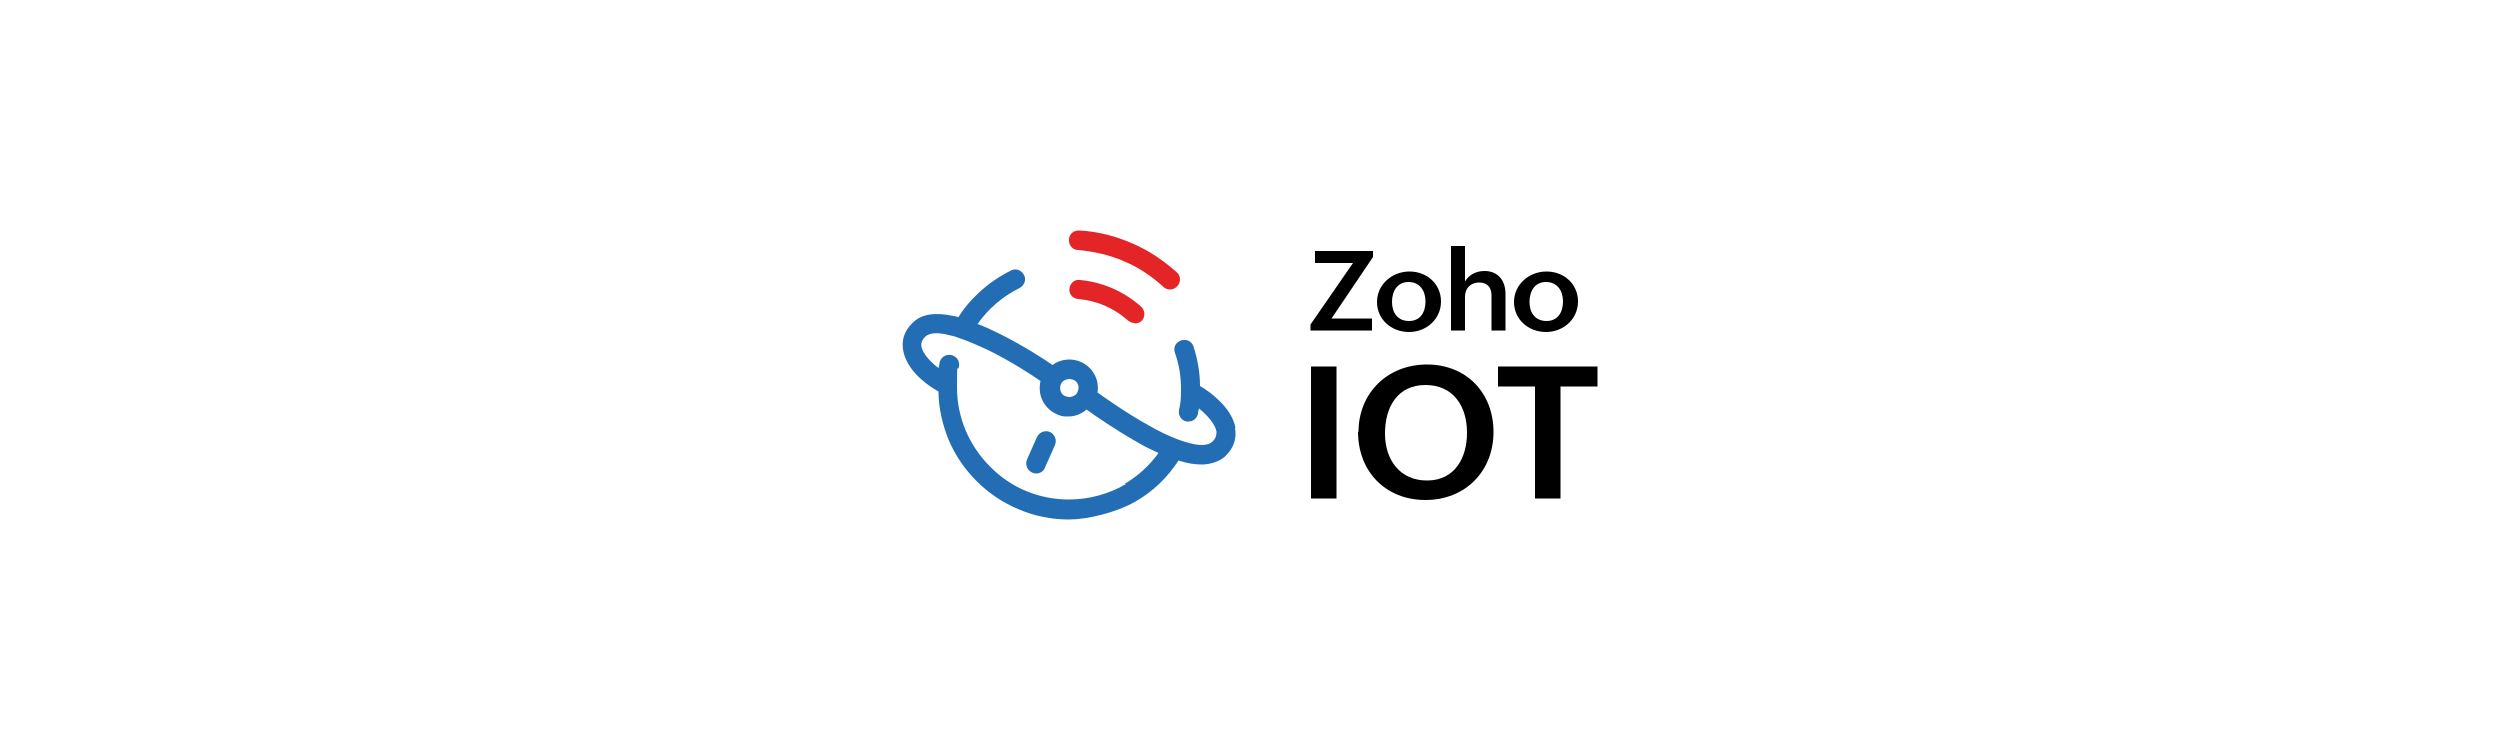 <svg xmlns="http://www.w3.org/2000/svg" id="Layer_1" data-name="Layer 1" viewBox="0 0 500 150"><defs><style>      .cls-1 {        fill: #226db4;      }      .cls-2 {        fill: #e42527;      }    </style></defs><g><g><path d="M262.2,73.3h5.1v26.4h-5.1v-26.4Z"></path><path d="M271.7,86.4c0-7.8,5.8-13.5,13.7-13.5s13.3,5.7,13.3,13.5-5.6,13.6-13.6,13.6c-8,0-13.5-5.7-13.5-13.7ZM293.4,86.5c0-5.2-2.7-9.5-8.3-9.5s-8.1,4.4-8.1,9.7,3,9.4,8.4,9.4c5.6,0,8-4.6,8-9.5Z"></path><path d="M307,77.3h-7.4v-4h19.9v4h-7.4v22.4h-5.1v-22.4Z"></path></g><g><path d="M262.1,64.9l8.5-12.3h-7.6v-2.4h11.6v1.2l-8.3,12.3h8.1v2.4h-12.3v-1.2Z"></path><path d="M281.9,54.3c3.5,0,6.3,2.5,6.3,6s-2.9,6.1-6.4,6.1-6.4-2.5-6.4-6,3-6.1,6.5-6.1ZM285.1,60.3c0-2.1-1.1-3.9-3.4-3.9s-3.3,1.9-3.3,4,1.1,3.8,3.4,3.8c2.3,0,3.3-1.8,3.3-3.9Z"></path><path d="M290.2,49.2h2.8v7.1c.8-1.4,2.3-2.1,3.9-2.1,2.8,0,4.2,2,4.2,4.6v7.3h-2.8v-7c0-1.7-.9-2.6-2.5-2.6s-2.8,1.1-2.8,2.8v6.8h-2.8v-16.9h0Z"></path><path d="M309.3,54.3c3.5,0,6.3,2.5,6.3,6s-2.9,6.1-6.4,6.1-6.4-2.5-6.4-6,3-6.1,6.5-6.1ZM312.6,60.3c0-2.1-1.1-3.9-3.4-3.9s-3.3,1.9-3.3,4,1.1,3.8,3.4,3.8c2.3,0,3.3-1.8,3.3-3.9Z"></path></g></g><g><path class="cls-2" d="M226.9,64.6c-.5,0-.9-.2-1.3-.5-2.8-2.5-6.3-4-10-4.3-1.1-.1-1.9-1.1-1.7-2.1.1-1.1,1.1-1.9,2.1-1.7,4.5.4,8.8,2.3,12.2,5.3.8.7.9,2,.2,2.8-.4.4-.9.6-1.5.6Z"></path><path class="cls-2" d="M234,57.9c-.5,0-1-.2-1.3-.5-2.3-2.1-4.9-3.9-7.8-5.1-2.9-1.3-6.1-2-9.3-2.3-1.1,0-1.9-1-1.8-2.1,0-1.1,1-1.9,2.1-1.8,3.7.2,7.2,1.1,10.6,2.6,3.3,1.4,6.2,3.4,8.9,5.8.8.7.8,2,0,2.8-.4.4-.9.6-1.4.6Z"></path><g><path class="cls-1" d="M247.1,85.6c-.4-2.3-2-4.3-3.4-5.6-1.1-1.1-2.5-2.1-3.7-2.8,0-2.7-.5-5.4-1.3-7.9-.3-1-1.4-1.6-2.5-1.2s-1.6,1.4-1.2,2.5c.8,2.3,1.2,4.6,1.2,7.1s-.1,2.9-.4,4.3c-.2,1.1.5,2.1,1.5,2.3.1,0,.3,0,.4,0,.9,0,1.7-.6,1.9-1.6,0-.3.1-.7.2-1,1.5,1.2,3.2,3,3.5,4.6,0,.5,0,1.3-.9,2.1-.8.7-2.4.8-4.6.2-.7-.2-1.4-.4-2.2-.7h0c-1.8-.7-3.8-1.6-6-2.9-4.5-2.5-8.7-5.5-10.1-6.5.2-1.2,0-2.5-.6-3.6-1.5-2.8-5-3.8-7.8-2.3-.2.1-.4.3-.6.4-1.7-1.2-5.9-3.9-10.5-6.2-1.6-.8-3.1-1.5-4.5-2,2.2-3.1,5-5.5,8.4-7.2,1-.5,1.4-1.7.9-2.6-.5-1-1.7-1.4-2.6-.9-2.4,1.2-4.6,2.7-6.5,4.5-1.5,1.4-2.9,3-4,4.8-.3,0-.7-.2-1-.2-3.7-.8-6.5-.4-8.2,1.4-1.7,1.6-2.3,3.6-1.8,5.8.5,2.3,2.2,4.3,3.6,5.5,1,.9,2.3,1.8,3.4,2.4,0,3.3.8,6.6,2,9.6,1.3,3.1,3.2,5.9,5.6,8.3,2.4,2.4,5.2,4.3,8.3,5.6,3.2,1.4,6.7,2.1,10.2,2.1s9.3-1.3,13.3-3.6c3.5-2,6.4-4.8,8.6-8.2,1.8.6,3.3.8,4.7.8s3.4-.5,4.6-1.6c1.7-1.6,2.4-3.6,2-5.7ZM213,76c.3-.1.6-.2.9-.2.6,0,1.3.3,1.6.9.2.4.3.9.1,1.4-.1.5-.4.9-.9,1.1h0c-.4.2-.9.3-1.4.1-.5-.1-.9-.4-1.1-.9-.4-.9-.1-2,.8-2.4ZM225.2,96.8c-3.4,2-7.4,3.1-11.4,3.1-6,0-11.6-2.3-15.8-6.6-4.2-4.2-6.6-9.8-6.6-15.8s.1-2.8.4-4.2c.2-1.1-.5-2.1-1.6-2.3-1.1-.2-2.1.5-2.3,1.6,0,.3-.1.7-.2,1-1.5-1.1-3.1-2.8-3.4-4.2-.1-.5-.1-1.3.8-2.1.7-.7,2.4-.9,4.6-.3.6.1,1.4.3,2.1.6t0,0c1.8.6,3.9,1.5,6.2,2.6,4.4,2.2,8.4,4.8,10.1,6-.3,1.4-.2,2.8.5,4.1.7,1.3,1.9,2.3,3.4,2.8.5.2,1.1.2,1.6.2.9,0,1.9-.2,2.7-.7.4-.2.7-.4,1-.7,1.8,1.3,5.7,4,10.1,6.5,1.5.9,3,1.6,4.3,2.2-1.8,2.5-4.1,4.6-6.8,6.2Z"></path><path class="cls-1" d="M210,86.4c-1-.4-2.1,0-2.6,1l-2,4.5c-.4,1,0,2.1,1,2.6.3.1.5.2.8.2.8,0,1.5-.4,1.8-1.2l2-4.5c.4-1,0-2.1-1-2.6Z"></path></g></g></svg>
